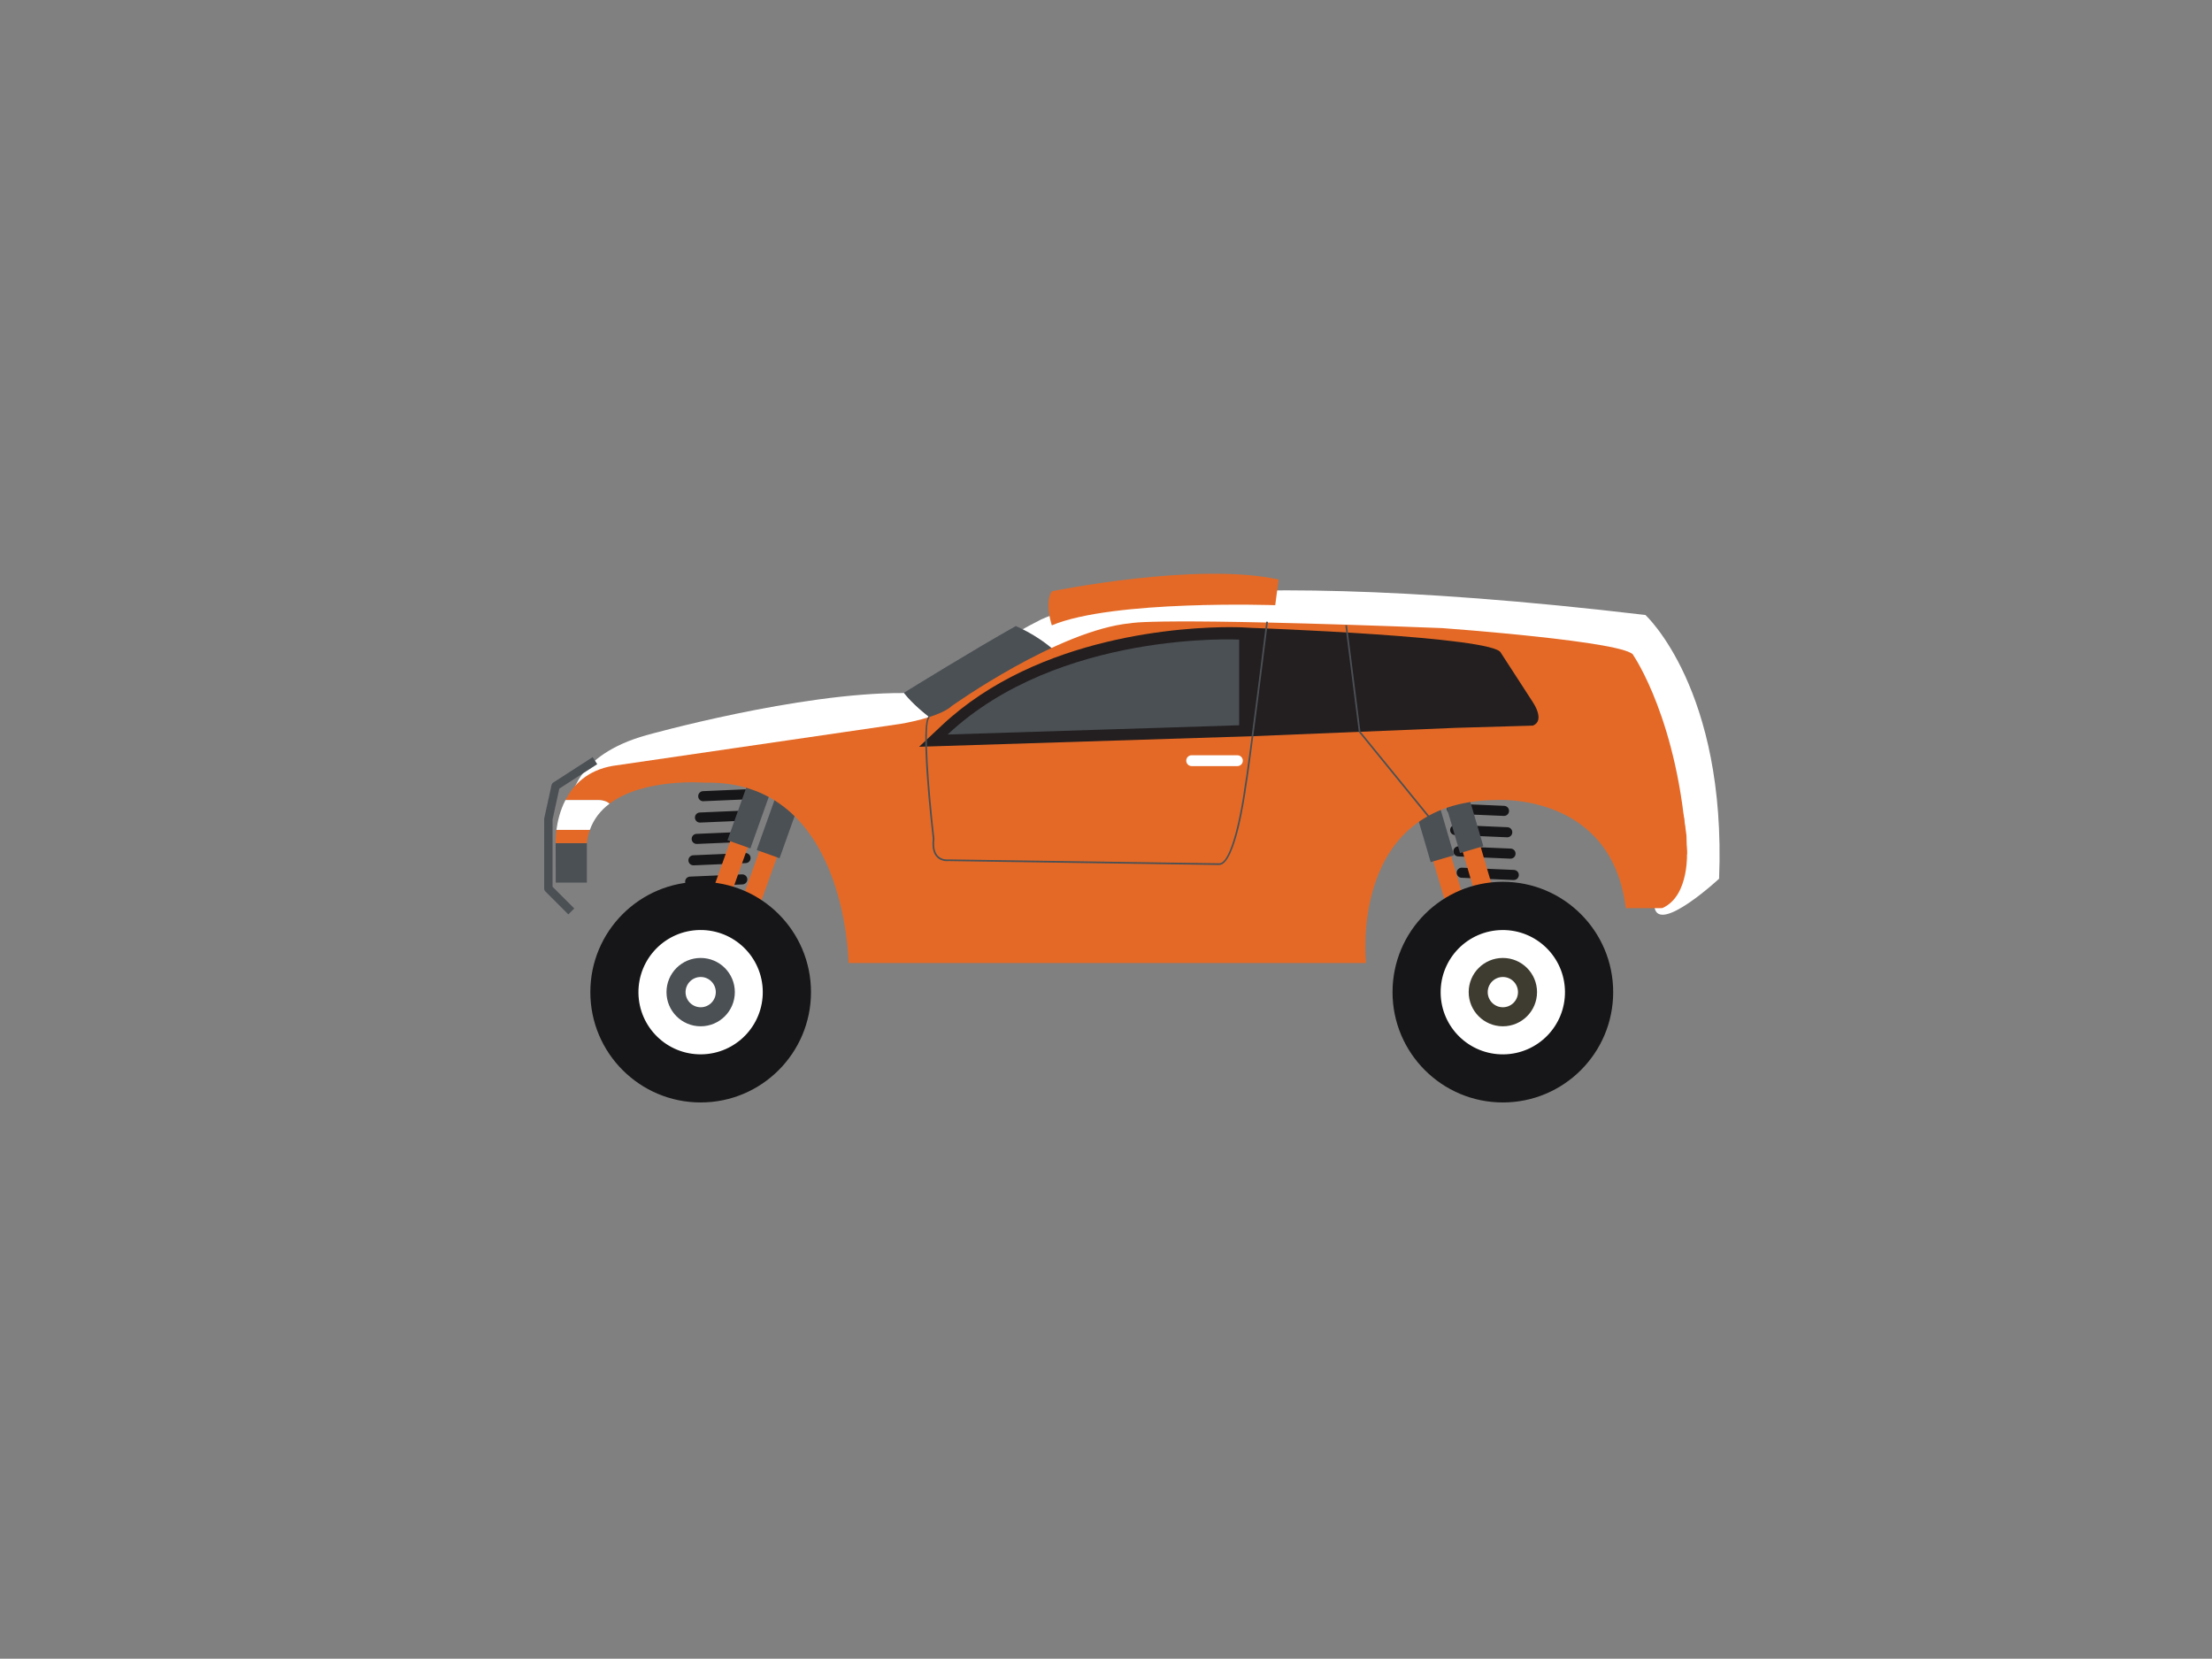 <?xml version="1.0" encoding="UTF-8"?>
<svg id="Layer_1" data-name="Layer 1" xmlns="http://www.w3.org/2000/svg" viewBox="0 0 691.32 518.4">
  <rect x="0" y="0" width="691.32" height="518.4" fill="#808080" stroke="none"/>
  <defs>
    <style>
      .cls-1 {
        fill: #e46926;
      }

      .cls-2 {
        fill: #231f20;
      }

      .cls-3 {
        fill: #fff;
      }

      .cls-4 {
        fill: #3e3c30;
      }

      .cls-5 {
        fill: #161618;
      }

      .cls-6 {
        fill: #4b5054;
      }
    </style>
  </defs>
  <g>
    <path class="cls-5" d="M220.79,243.73c-.84,0-1.54-.66-1.57-1.51-.04-.87.64-1.6,1.51-1.64l16.28-.7c.86-.04,1.6.64,1.64,1.51.04.87-.64,1.6-1.5,1.64l-16.28.71s-.05,0-.07,0Z"/>
    <path class="cls-5" d="M219.78,250.41c-.84,0-1.54-.66-1.57-1.51-.04-.87.64-1.6,1.51-1.64l16.28-.7c.87-.04,1.61.64,1.64,1.5.04.87-.63,1.61-1.51,1.64l-16.28.7s-.05,0-.07,0Z"/>
    <path class="cls-5" d="M218.76,257.08c-.84,0-1.54-.66-1.57-1.51-.04-.87.64-1.6,1.51-1.64l16.28-.7c.86-.04,1.6.64,1.64,1.51.04.87-.64,1.61-1.51,1.64l-16.28.7s-.05,0-.07,0Z"/>
    <path class="cls-5" d="M217.74,263.76c-.84,0-1.54-.66-1.57-1.51-.04-.87.64-1.61,1.51-1.64l16.28-.7c.86-.04,1.6.64,1.64,1.51.04.87-.64,1.6-1.51,1.64l-16.28.7s-.05,0-.07,0Z"/>
    <path class="cls-5" d="M216.72,270.44c-.84,0-1.54-.66-1.57-1.5-.04-.87.64-1.61,1.51-1.64l16.28-.7c.86-.04,1.61.64,1.64,1.51.04.87-.63,1.6-1.51,1.64l-16.28.7s-.05,0-.07,0Z"/>
    <path class="cls-5" d="M215.7,277.12c-.84,0-1.54-.66-1.57-1.51-.04-.87.64-1.6,1.51-1.64l16.28-.7c.86-.04,1.6.64,1.64,1.5.04.87-.64,1.61-1.51,1.64l-16.28.7h-.07Z"/>
    <path class="cls-5" d="M214.68,283.8c-.84,0-1.54-.66-1.57-1.51-.04-.87.64-1.6,1.5-1.64l16.28-.7c.86-.04,1.6.64,1.64,1.51.04.87-.64,1.6-1.51,1.64l-16.28.7s-.05,0-.07,0Z"/>
    <path class="cls-5" d="M213.66,290.47c-.84,0-1.54-.66-1.57-1.51-.04-.87.64-1.6,1.51-1.64l16.28-.7c.86-.04,1.6.64,1.64,1.51.04.87-.64,1.6-1.51,1.64l-16.28.7s-.05,0-.07,0Z"/>
    <path class="cls-5" d="M212.64,297.15c-.84,0-1.54-.66-1.57-1.5-.04-.87.64-1.61,1.51-1.64l16.28-.7c.87-.04,1.61.64,1.64,1.51.04.87-.64,1.6-1.51,1.64l-16.28.7s-.04,0-.07,0Z"/>
  </g>
  <g>
    <path class="cls-5" d="M469.03,248.32c.84,0,1.54-.66,1.57-1.51.04-.87-.64-1.6-1.51-1.64l-16.28-.7c-.86-.04-1.6.64-1.64,1.51-.04.87.64,1.6,1.51,1.64l16.28.7s.05,0,.07,0Z"/>
    <path class="cls-5" d="M470.05,255c.84,0,1.54-.66,1.57-1.51.04-.87-.64-1.6-1.51-1.64l-16.28-.7c-.87-.04-1.6.63-1.64,1.51-.04.87.64,1.6,1.5,1.64l16.28.7s.05,0,.07,0Z"/>
    <path class="cls-5" d="M471.07,261.68c.84,0,1.54-.66,1.57-1.51.04-.87-.64-1.6-1.51-1.64l-16.28-.7c-.86-.04-1.6.64-1.64,1.51-.04.87.64,1.6,1.51,1.64l16.28.7s.04,0,.07,0Z"/>
    <path class="cls-5" d="M472.09,268.36c.84,0,1.54-.66,1.57-1.51.04-.87-.64-1.6-1.51-1.64l-16.28-.7c-.86-.04-1.6.64-1.64,1.51-.04.87.63,1.6,1.51,1.64l16.28.7s.05,0,.07,0Z"/>
    <path class="cls-5" d="M473.11,275.03c.84,0,1.54-.66,1.57-1.51.04-.87-.64-1.6-1.51-1.64l-16.28-.7c-.86-.04-1.6.64-1.64,1.51-.04.87.64,1.6,1.5,1.64l16.28.71s.05,0,.07,0Z"/>
    <path class="cls-5" d="M474.13,281.71c.84,0,1.54-.66,1.57-1.51.04-.87-.64-1.6-1.51-1.64l-16.28-.7c-.86-.04-1.6.63-1.64,1.51-.04.87.64,1.6,1.51,1.64l16.28.7s.05,0,.07,0Z"/>
    <path class="cls-5" d="M475.14,288.39c.84,0,1.54-.66,1.57-1.51.04-.87-.64-1.6-1.51-1.64l-16.28-.7c-.86-.04-1.6.63-1.64,1.5-.04.87.63,1.6,1.51,1.64l16.28.7s.05,0,.07,0Z"/>
    <path class="cls-5" d="M476.16,295.07c.84,0,1.54-.66,1.57-1.51.04-.87-.64-1.6-1.51-1.64l-16.28-.7c-.86-.04-1.61.64-1.64,1.51-.04.87.64,1.6,1.5,1.64l16.28.7s.05,0,.07,0Z"/>
    <path class="cls-5" d="M477.18,301.75c.84,0,1.54-.66,1.57-1.51.04-.87-.64-1.6-1.5-1.64l-16.28-.7c-.86-.04-1.6.64-1.64,1.51-.04.87.64,1.6,1.51,1.64l16.28.71s.05,0,.07,0Z"/>
  </g>
  <rect class="cls-1" x="218.15" y="265.62" width="22.29" height="5.8" transform="translate(-100.69 394.16) rotate(-70.35)"/>
  <rect class="cls-6" x="224.48" y="250.93" width="19.48" height="7.6" transform="translate(-84.44 389.63) rotate(-70.35)"/>
  <rect class="cls-1" x="227.28" y="268.67" width="22.29" height="5.8" transform="translate(-97.5 404.77) rotate(-70.35)"/>
  <rect class="cls-6" x="233.61" y="253.98" width="19.49" height="7.6" transform="translate(-81.26 400.26) rotate(-70.35)"/>
  <rect class="cls-1" x="449.25" y="261.96" width="5.8" height="22.29" transform="translate(-58.58 138.28) rotate(-16.34)"/>
  <rect class="cls-6" x="444.23" y="249.32" width="7.6" height="19.48" transform="translate(-54.8 136.56) rotate(-16.35)"/>
  <rect class="cls-1" x="458.43" y="259.06" width="5.8" height="22.29" transform="translate(-57.4 140.75) rotate(-16.35)"/>
  <rect class="cls-6" x="453.41" y="246.42" width="7.6" height="19.48" transform="translate(-53.61 139) rotate(-16.34)"/>
  <path class="cls-3" d="M282.49,216.51c-.09.06-.15.09-.15.09-32.73-.18-80.16,13.13-80.16,13.13-22.93,6.3-23.63,20.3-23.63,20.3l12.86-7.43,124.02-4.44c-21.33-9.08-30.02-17.94-32.95-21.64Z"/>
  <path class="cls-3" d="M514.24,192.2c-153.67-18.2-189.2,1.58-189.2,1.58-2.05,1.02-4.66,2.44-7.58,4.08,8.37,3.66,28.28,15.33,22.06,41.64l142.52-5.1,35.05,49.21c1.46,8.35,20.18-8.98,20.18-8.98,2.36-59.24-23.03-82.43-23.03-82.43Z"/>
  <path class="cls-6" d="M317.47,195.66c-13.34,7.5-33.09,19.69-34.98,20.86,2.93,3.71,11.62,12.56,32.95,21.64l24.08-.86c6.22-26.31-13.69-37.98-22.06-41.64Z"/>
  <path class="cls-5" d="M253.46,310.07c0-19.04-15.44-34.48-34.48-34.48s-34.48,15.44-34.48,34.48,15.44,34.48,34.48,34.48,34.48-15.44,34.48-34.48Z"/>
  <circle class="cls-3" cx="218.99" cy="310.07" r="19.43" transform="translate(-3.96 2.83) rotate(-.73)"/>
  <path class="cls-6" d="M229.66,310.07c0-5.9-4.78-10.68-10.68-10.68s-10.68,4.78-10.68,10.68,4.78,10.68,10.68,10.68,10.68-4.78,10.68-10.68Z"/>
  <path class="cls-3" d="M223.71,310.07c0-2.61-2.12-4.73-4.72-4.73s-4.73,2.12-4.73,4.73,2.12,4.73,4.73,4.73,4.72-2.12,4.72-4.73Z"/>
  <path class="cls-6" d="M177.63,285.79l-7.18-7.18c-.25-.25-.38-.58-.38-.93v-21.7c0-.09,0-.19.03-.28l2.27-10.33c.08-.34.28-.63.57-.82l12.29-7.93,1.42,2.21-11.84,7.63-2.12,9.66v21.01l6.79,6.79-1.86,1.86Z"/>
  <polygon class="cls-6" points="183.41 275.85 173.69 275.85 173.65 263.51 183.41 263.51 183.41 275.85"/>
  <path class="cls-1" d="M173.65,263.51h9.75c.17-1.5.5-2.87.96-4.15h-10.45c-.32,2.47-.25,4.15-.25,4.15Z"/>
  <path class="cls-1" d="M527.19,265.61c-2.45-40.08-16.67-60.73-16.67-60.73-.92-4.33-59.81-8.58-59.81-8.58-91.01-3.5-97.31-1.53-97.31-1.53-22.58,2.1-55.92,25.86-55.92,25.86-3.94,3.67-16.01,5.6-16.01,5.6l-89.96,13.13c-7.92,1.37-12.33,5.9-14.78,10.68h10.36c1.44,0,2.69.46,3.42,1.14,10.75-8.11,29.71-6.57,29.71-6.57,44.46-1.05,44.98,56.36,44.98,56.36h161.72s-5.6-50.41,40.43-50.93c0,0,36.32-2.66,40.76,33.8l11.4-.02c8.75-3.85,7.7-18.2,7.7-18.2Z"/>
  <path class="cls-3" d="M187.08,250.04h-10.36c-1.71,3.32-2.48,6.76-2.82,9.33h10.45c1.23-3.47,3.42-6.14,6.14-8.19-.72-.68-1.98-1.14-3.42-1.14Z"/>
  <path class="cls-2" d="M391.62,230.08l-104.38,3.31,7.09-6.66c30.35-28.51,76.59-30.73,90.04-30.73,2.36,0,3.71.07,3.76.07l3.49.18s75.7,2.7,77.45,7.78l9.98,15.4s4.02,5.78,0,7.35l-24.15.7-63.27,2.6Z"/>
  <path class="cls-5" d="M504.17,310.07c0-19.04-15.44-34.48-34.48-34.48s-34.48,15.44-34.48,34.48,15.44,34.48,34.48,34.48,34.48-15.44,34.48-34.48Z"/>
  <circle class="cls-3" cx="469.69" cy="310.07" r="19.43" transform="translate(-3.66 5.62) rotate(-.68)"/>
  <path class="cls-4" d="M480.37,310.07c0-5.9-4.78-10.68-10.68-10.68s-10.68,4.78-10.68,10.68,4.78,10.68,10.68,10.68,10.68-4.78,10.68-10.68Z"/>
  <path class="cls-1" d="M328.72,195.43s-2.36-7.09,0-10.63c0,0,45.42-9.32,70.88-3.67l-1.05,8.01s-50.65-1.76-69.83,6.3Z"/>
  <path class="cls-6" d="M387.27,226.67v-26.78s-56.44-2.89-91.1,29.67l91.1-2.89Z"/>
  <path class="cls-6" d="M381.05,270.34l-84.54-1.22s-2.12.31-3.62-1.13c-1.22-1.17-1.68-3.12-1.37-5.79-.46-3.91-4.19-36.86-1.2-38.34l.23.47c-2,1-.15,23.74,1.49,37.84v.03s0,.03,0,.03c-.29,2.51.11,4.32,1.21,5.37,1.31,1.26,3.2.99,3.22.99l84.58,1.22c3.9,0,7.01-17.08,7.87-23.66,1.04-5.46,6.77-51.41,6.83-51.87l.52.06c-.06.46-5.79,46.44-6.83,51.89-.13.97-3.24,24.1-8.4,24.1Z"/>
  <polygon class="cls-6" points="446.35 255.43 424.68 228.81 424.67 228.74 420.46 195.46 420.98 195.4 425.18 228.6 446.76 255.1 446.35 255.43"/>
  <path class="cls-3" d="M388.42,237.73c0,.94-.76,1.7-1.7,1.7h-14.29c-.94,0-1.69-.76-1.69-1.7h0c0-.94.76-1.69,1.69-1.69h14.29c.94,0,1.7.76,1.7,1.69h0Z"/>
  <path class="cls-1" d="M517.29,254.61c-1.45,0-2.62,1.46-2.62,3.27v5.88c0,1.8,1.18,3.27,2.62,3.27h9.94l-.16-5.94-.89-6.47h-8.9Z"/>
  <path class="cls-3" d="M474.42,310.07c0-2.61-2.12-4.73-4.73-4.73s-4.73,2.12-4.73,4.73,2.12,4.73,4.73,4.73,4.73-2.12,4.73-4.73Z"/>
</svg>